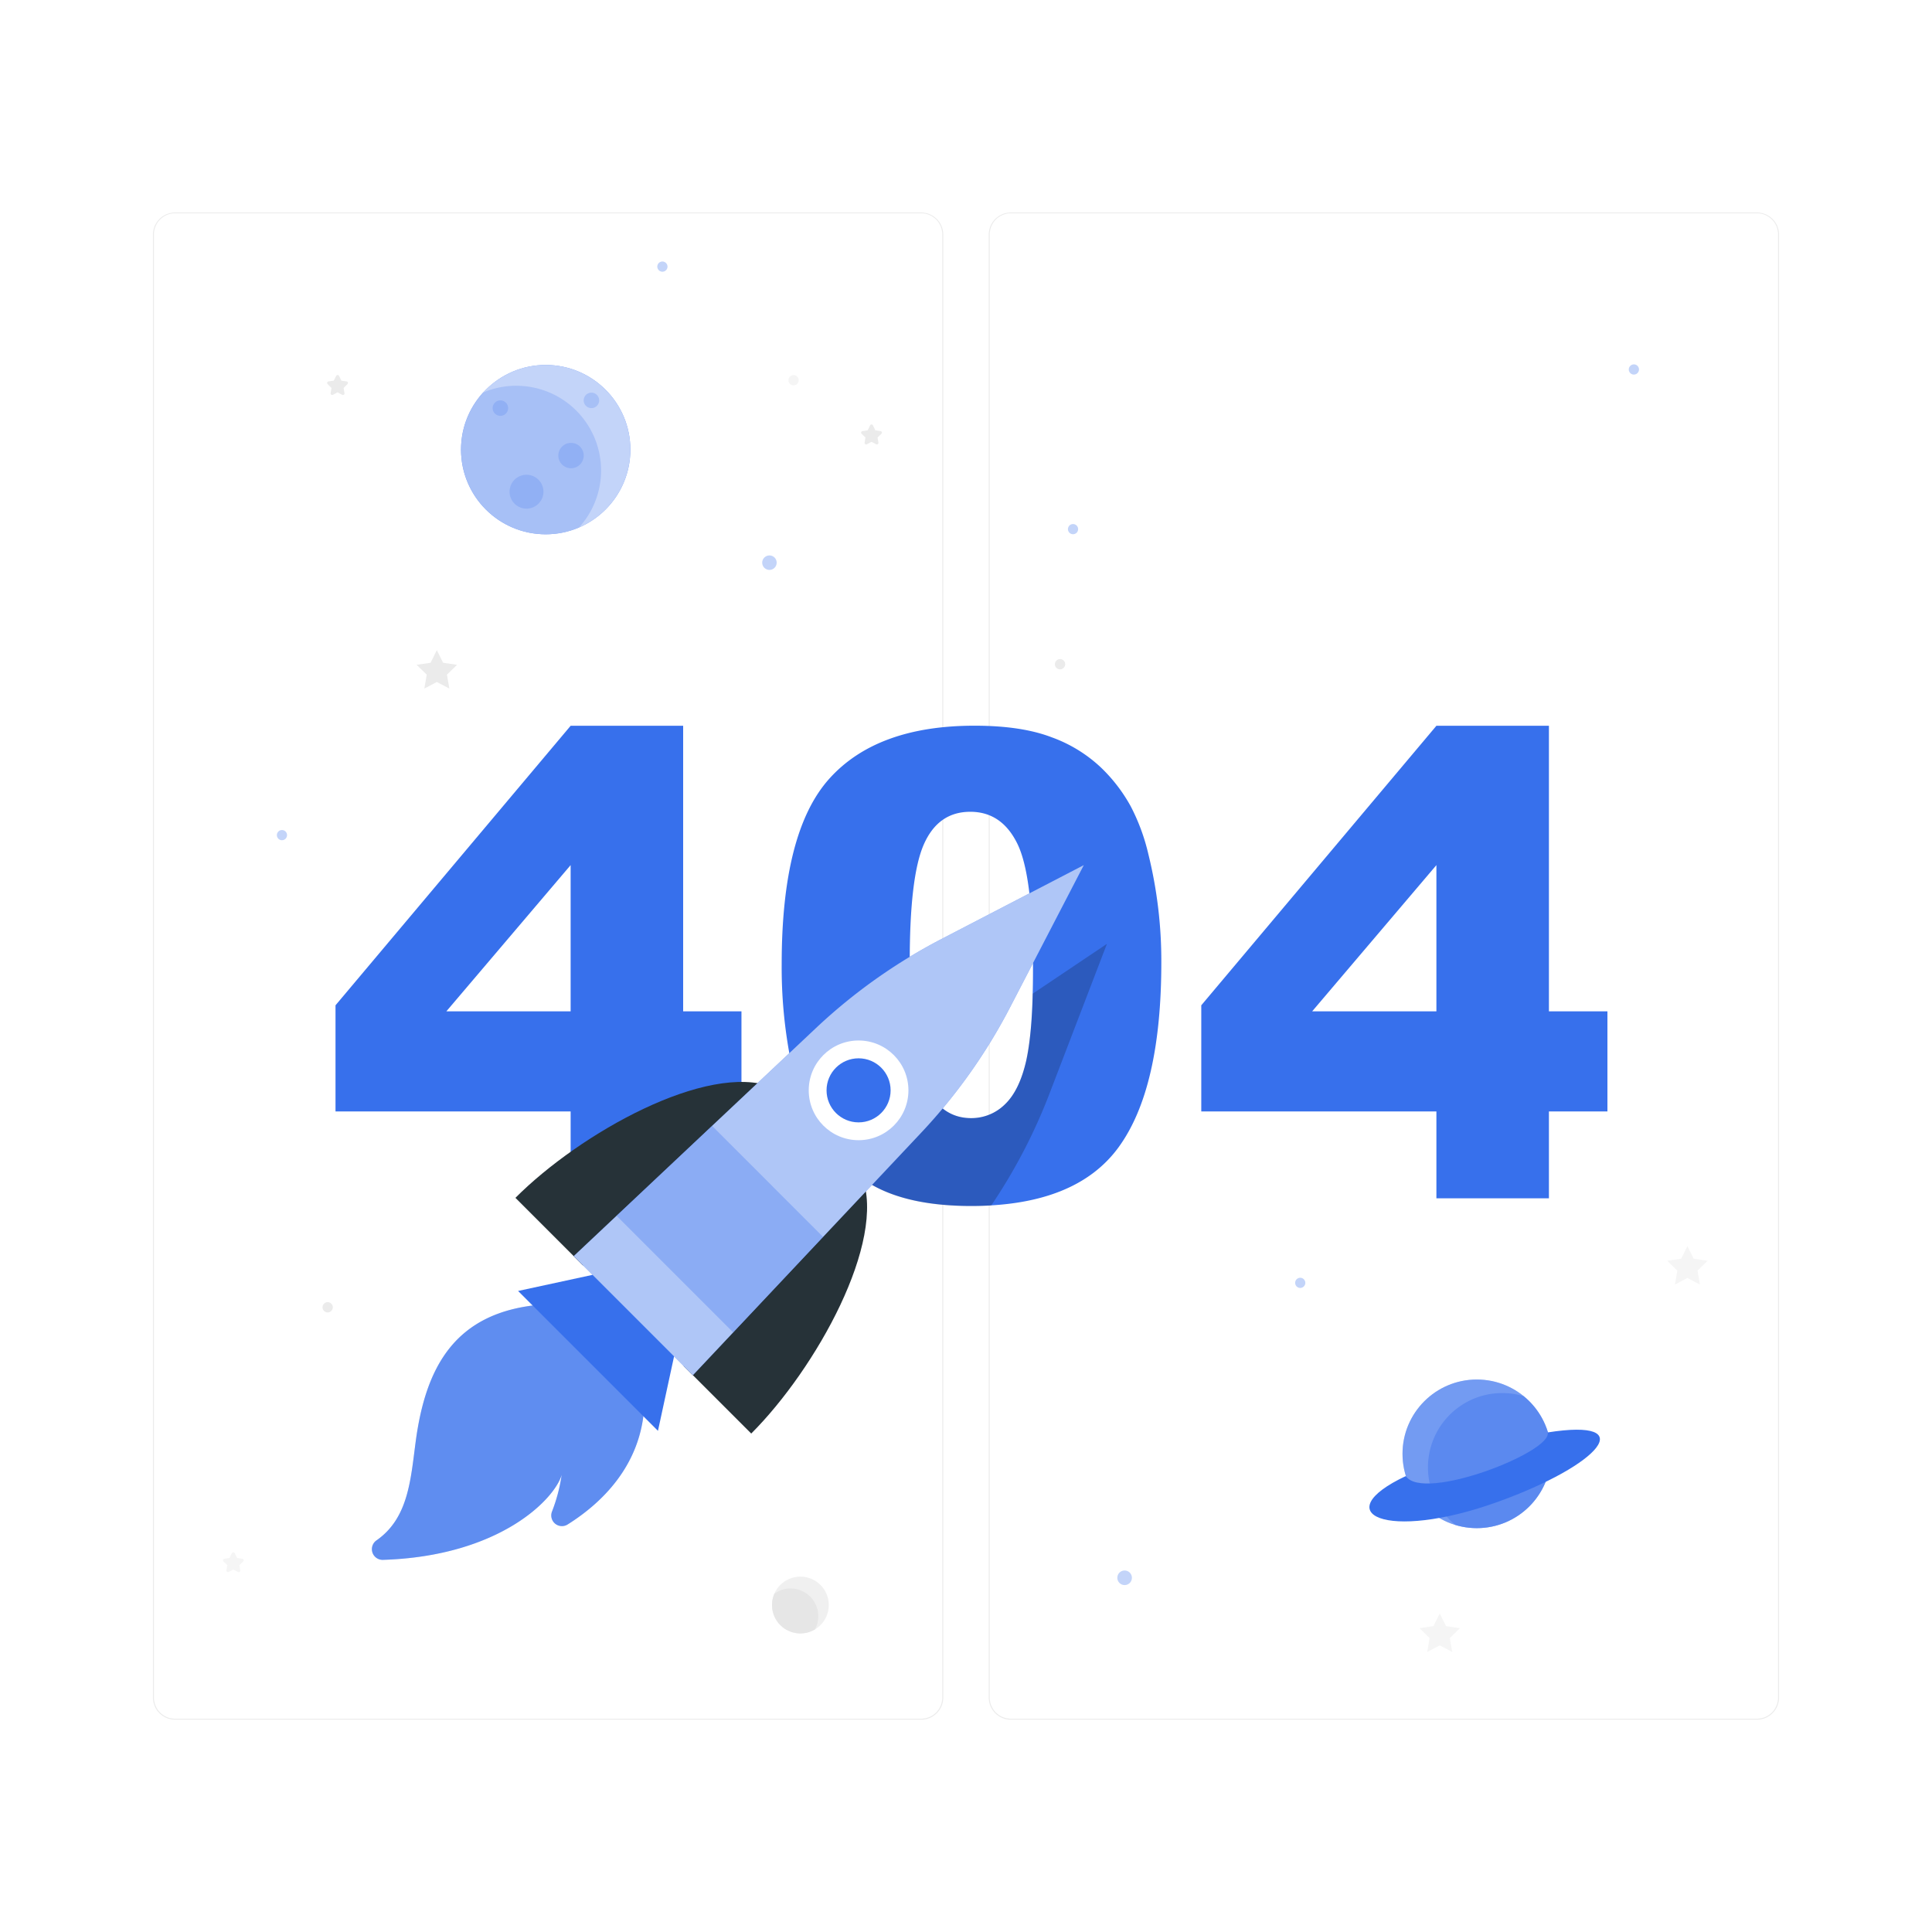 <svg class="animated" id="freepik_stories-404-error" xmlns="http://www.w3.org/2000/svg" viewBox="0 0 500 500" version="1.1" xmlns:xlink="http://www.w3.org/1999/xlink" xmlns:svgjs="http://svgjs.com/svgjs"><style>svg#freepik_stories-404-error:not(.animated) .animable {opacity: 0;}svg#freepik_stories-404-error.animated #freepik--404--inject-189 {animation: 0.6s 1 forwards linear fadeIn;animation-delay: 0s;}svg#freepik_stories-404-error.animated #freepik--Planets--inject-189 {animation: 2.2s 1 forwards linear slideUp,6s Infinite  linear wind;animation-delay: 0s,2.2s;}svg#freepik_stories-404-error.animated #freepik--Astronaut--inject-189 {animation: 1.6s 1 forwards cubic-bezier(.36,-0.01,.5,1.38) fadeIn,3s Infinite  linear floating;animation-delay: -0.1s,1.5s;opacity: 0}            @keyframes fadeIn {                0% {                    opacity: 0;                }                100% {                    opacity: 1;                }            }                    @keyframes slideUp {                0% {                    opacity: 0;                    transform: translateY(30px);                }                100% {                    opacity: 1;                    transform: inherit;                }            }                    @keyframes wind {                0% {                    transform: rotate( 0deg );                }                25% {                    transform: rotate( 1deg );                }                75% {                    transform: rotate( -1deg );                }            }                    @keyframes floating {                0% {                    opacity: 1;                    transform: translateY(0px);                }                50% {                    transform: translateY(-10px);                }                100% {                    opacity: 1;                    transform: translateY(0px);                }            }        </style><g id="freepik--background-complete--inject-189" class="animable" style="transform-origin: 250px 250.025px;"><path d="M238.4,445.05H45.3a5.71,5.71,0,0,1-5.71-5.71V60.66A5.71,5.71,0,0,1,45.3,55H238.4a5.71,5.71,0,0,1,5.71,5.71V439.34A5.71,5.71,0,0,1,238.4,445.05ZM45.3,55.2a5.47,5.47,0,0,0-5.46,5.46V439.34a5.47,5.47,0,0,0,5.46,5.46H238.4a5.47,5.47,0,0,0,5.46-5.46V60.66a5.47,5.47,0,0,0-5.46-5.46Z" style="fill: rgb(235, 235, 235); transform-origin: 141.85px 250.025px;" id="elghs8bsbe2o8" class="animable"></path><path d="M454.7,445.05H261.6a5.71,5.71,0,0,1-5.71-5.71V60.66A5.71,5.71,0,0,1,261.6,55H454.7a5.71,5.71,0,0,1,5.71,5.71V439.34A5.71,5.71,0,0,1,454.7,445.05ZM261.6,55.2a5.47,5.47,0,0,0-5.46,5.46V439.34a5.47,5.47,0,0,0,5.46,5.46H454.7a5.47,5.47,0,0,0,5.46-5.46V60.66a5.47,5.47,0,0,0-5.46-5.46Z" style="fill: rgb(235, 235, 235); transform-origin: 358.15px 250.025px;" id="elizypnflg77" class="animable"></path><polygon points="113.05 168.25 114.67 171.52 118.29 172.05 115.67 174.6 116.29 178.2 113.05 176.5 109.82 178.2 110.44 174.6 107.82 172.05 111.44 171.52 113.05 168.25" style="fill: rgb(235, 235, 235); transform-origin: 113.055px 173.225px;" id="elgw67w3g3ppv" class="animable"></polygon><polygon points="436.7 322.48 438.32 325.76 441.94 326.29 439.32 328.83 439.94 332.44 436.7 330.74 433.47 332.44 434.09 328.83 431.47 326.29 435.09 325.76 436.7 322.48" style="fill: rgb(245, 245, 245); transform-origin: 436.705px 327.46px;" id="elg4a4xag0msg" class="animable"></polygon><polygon points="372.6 417.57 374.22 420.84 377.83 421.37 375.21 423.92 375.83 427.52 372.6 425.82 369.37 427.52 369.98 423.92 367.37 421.37 370.98 420.84 372.6 417.57" style="fill: rgb(245, 245, 245); transform-origin: 372.6px 422.545px;" id="elsq5870k2x1" class="animable"></polygon><path d="M225.94,110.15l.6,1.22,1.35.2a.4.4,0,0,1,.22.69l-1,.95.23,1.34a.41.41,0,0,1-.59.43l-1.2-.64-1.2.64a.41.41,0,0,1-.59-.43l.22-1.34-1-.95a.4.4,0,0,1,.23-.69l1.34-.2.6-1.22A.41.41,0,0,1,225.94,110.15Z" style="fill: rgb(235, 235, 235); transform-origin: 225.546px 112.437px;" id="eldswlwwhygcc" class="animable"></path><path d="M60.78,402l.6,1.21,1.34.2a.41.41,0,0,1,.23.7l-1,.94.23,1.34a.41.41,0,0,1-.59.43l-1.2-.63-1.2.63a.41.41,0,0,1-.59-.43l.23-1.34-1-.94a.41.41,0,0,1,.22-.7l1.34-.2L60,402A.41.41,0,0,1,60.78,402Z" style="fill: rgb(245, 245, 245); transform-origin: 60.389px 404.29px;" id="eladtz0tg2vfo" class="animable"></path><path d="M87.75,97.3l.6,1.22,1.35.19a.41.41,0,0,1,.22.7l-1,1,.23,1.33a.4.4,0,0,1-.59.43l-1.2-.63-1.2.63a.4.4,0,0,1-.59-.43l.22-1.33-1-1a.41.41,0,0,1,.23-.7l1.34-.19L87,97.3A.41.41,0,0,1,87.75,97.3Z" style="fill: rgb(235, 235, 235); transform-origin: 87.356px 99.639px;" id="elzgkzziss32j" class="animable"></path><path d="M86.13,338.32A1.33,1.33,0,1,1,84.8,337,1.33,1.33,0,0,1,86.13,338.32Z" style="fill: rgb(235, 235, 235); transform-origin: 84.8px 338.33px;" id="eljshsbfjegvc" class="animable"></path><path d="M275.67,171.89a1.33,1.33,0,1,1-1.33-1.32A1.32,1.32,0,0,1,275.67,171.89Z" style="fill: rgb(235, 235, 235); transform-origin: 274.34px 171.9px;" id="el60128w2ec0q" class="animable"></path><path d="M206.71,98.4a1.33,1.33,0,1,1-1.33-1.33A1.34,1.34,0,0,1,206.71,98.4Z" style="fill: rgb(245, 245, 245); transform-origin: 205.38px 98.4px;" id="elqx4em39kx2" class="animable"></path><g id="el0detx84tmnwf"><circle cx="207.14" cy="415.38" r="7.35" style="fill: rgb(240, 240, 240); transform-origin: 207.14px 415.38px; transform: rotate(-13.28deg);" class="animable" id="elej2nz8nv30f"></circle></g><path d="M204.6,411.09a7.09,7.09,0,0,0-4.19,1.36,7.34,7.34,0,0,0,10.5,9.23s0,0,0,0a7.17,7.17,0,0,0-6.31-10.58Z" style="fill: rgb(230, 230, 230); transform-origin: 205.786px 416.907px;" id="eleudeo8gpcu" class="animable"></path></g><g id="freepik--404--inject-189" class="animable" style="transform-origin: 251.415px 249.955px;"><path d="M147.68,287.64H86.83V260.17l60.85-72.34H176.8v73.9h15.09v25.91H176.8v22.48H147.68Zm0-25.91V223.89l-32.16,37.84Z" style="fill: #3770EC; transform-origin: 139.36px 248.975px;" id="el1lgzvtnr24l" class="animable"></path><path d="M202.3,249.51q0-34.29,12.34-48t37.61-13.7q12.13,0,19.93,3a36.79,36.79,0,0,1,12.71,7.79,41.59,41.59,0,0,1,7.75,10.09,52.38,52.38,0,0,1,4.55,12.34,115.36,115.36,0,0,1,3.36,28q0,32.72-11.07,47.89t-38.13,15.18q-15.18,0-24.53-4.84a39.76,39.76,0,0,1-15.33-14.19q-4.35-6.64-6.77-18.17A124.33,124.33,0,0,1,202.3,249.51Zm33.14.08q0,23,4.05,31.37t11.77,8.41a12.34,12.34,0,0,0,8.82-3.57q3.74-3.57,5.5-11.28t1.76-24q0-23.94-4.06-32.19t-12.18-8.24q-8.28,0-12,8.41T235.44,249.59Z" style="fill: #3770EC; transform-origin: 251.423px 249.955px;" id="elbwqzcvqh7g6" class="animable"></path><path d="M371.74,287.64H310.89V260.17l60.85-72.34h29.12v73.9H416v25.91H400.86v22.48H371.74Zm0-25.91V223.89l-32.15,37.84Z" style="fill: #3770EC; transform-origin: 363.445px 248.975px;" id="elrf9wnff4bh9" class="animable"></path></g><g id="freepik--Planets--inject-189" class="animable" style="transform-origin: 247.91px 238.95px;"><g id="elr2rwq3cg5mj"><g style="opacity: 0.3; transform-origin: 247.91px 238.95px;" class="animable" id="elrzjmfpoavos"><path d="M201,145.62a1.87,1.87,0,1,1-1.86-1.87A1.86,1.86,0,0,1,201,145.62Z" style="fill: #3770EC; transform-origin: 199.13px 145.62px;" id="el3i9564yyzd5" class="animable"></path><circle cx="72.97" cy="216.13" r="1.32" style="fill: #3770EC; transform-origin: 72.97px 216.13px;" id="eluuy03nlk23" class="animable"></circle><circle cx="291.05" cy="408.33" r="1.89" style="fill: #3770EC; transform-origin: 291.05px 408.33px;" id="elm6nbh9qg3x" class="animable"></circle><circle cx="336.5" cy="332" r="1.32" style="fill: #3770EC; transform-origin: 336.5px 332px;" id="elribah1sq8w" class="animable"></circle><path d="M424.17,95.62a1.32,1.32,0,1,1-1.32-1.32A1.32,1.32,0,0,1,424.17,95.62Z" style="fill: #3770EC; transform-origin: 422.85px 95.62px;" id="elqbqw4ltmwsh" class="animable"></path><path d="M172.75,69a1.32,1.32,0,1,1-1.32-1.32A1.33,1.33,0,0,1,172.75,69Z" style="fill: #3770EC; transform-origin: 171.43px 69px;" id="elqia798923ip" class="animable"></path><circle cx="277.7" cy="136.94" r="1.32" style="fill: #3770EC; transform-origin: 277.7px 136.94px;" id="elmis0v9ykpt" class="animable"></circle></g></g><circle cx="141.23" cy="116.36" r="21.91" style="fill: #3770EC; transform-origin: 141.23px 116.36px;" id="elwmw1rf1v43k" class="animable"></circle><g id="elnelwnfmz5g"><circle cx="141.23" cy="116.36" r="21.91" style="fill: rgb(255, 255, 255); opacity: 0.7; transform-origin: 141.23px 116.36px;" class="animable" id="el91k21ucckso"></circle></g><g id="elhdv635tos07"><path d="M133.68,99.83A21.84,21.84,0,0,0,125,101.6a21.92,21.92,0,0,0,24.87,34.89h0a21.92,21.92,0,0,0-16.23-36.65Z" style="fill: #3770EC; opacity: 0.2; transform-origin: 137.425px 119.051px;" class="animable" id="elide16d8ju3r"></path></g><g id="elslu0crt0znq"><path d="M131.5,105.62a2,2,0,1,1-2-2A2,2,0,0,1,131.5,105.62Z" style="fill: #3770EC; opacity: 0.2; transform-origin: 129.5px 105.62px;" class="animable" id="elw9jjovwmkb8"></path></g><g id="eljs2splyiha9"><path d="M155.06,103.62a2,2,0,1,1-2-2A2,2,0,0,1,155.06,103.62Z" style="fill: #3770EC; opacity: 0.2; transform-origin: 153.06px 103.62px;" class="animable" id="eltn517k9ixnq"></path></g><g id="elycttg3ocign"><path d="M151.06,117.9a3.28,3.28,0,1,1-3.28-3.28A3.28,3.28,0,0,1,151.06,117.9Z" style="fill: #3770EC; opacity: 0.2; transform-origin: 147.78px 117.9px;" class="animable" id="elltjueaz5av7"></path></g><g id="ela6h8xicp9jc"><path d="M140.64,127.25a4.38,4.38,0,1,1-4.38-4.38A4.38,4.38,0,0,1,140.64,127.25Z" style="fill: #3770EC; opacity: 0.2; transform-origin: 136.26px 127.25px;" class="animable" id="elwp8uxufq6v"></path></g><g id="elmuk3dovndvs"><circle cx="382.2" cy="376.25" r="19.23" style="fill: #3770EC; transform-origin: 382.2px 376.25px; transform: rotate(-76.72deg);" class="animable" id="eleonyzk01fl7"></circle></g><g id="elmzxc269ip8r"><circle cx="382.2" cy="376.25" r="19.23" style="fill: rgb(255, 255, 255); opacity: 0.3; transform-origin: 382.2px 376.25px; transform: rotate(-76.72deg);" class="animable" id="elrw8ql2na49i"></circle></g><g id="el11y5oc3f92ap"><path d="M394.33,361.34a19.22,19.22,0,0,0-17.67,33.32,19,19,0,0,0,5.53.82,19.23,19.23,0,0,0,12.14-34.14Z" style="fill: #3770EC; opacity: 0.4; transform-origin: 385.486px 378px;" class="animable" id="el6zjutosdnip"></path></g><path d="M363.83,382c-20.53,9.66-5.22,17.11,23.71,6.71,26.79-9.63,37-21.77,13-18C401.83,375.76,368.28,388.83,363.83,382Z" style="fill: #3770EC; transform-origin: 384.229px 381.874px;" id="elalw30awtydt" class="animable"></path></g><g id="freepik--Astronaut--inject-189" class="animable" style="transform-origin: 315.482px 224.349px;"><g id="elyf2b4b0ye3r"><path d="M394.1,187.83C367.21,206,332.4,230,322.79,287.64h-2.05c9.35-57,42.89-81.57,69.79-99.81Z" style="opacity: 0.2; transform-origin: 357.42px 237.735px;" class="animable" id="ellwkjk6jxogn"></path></g><path d="M255,368.27c-17,0-33.81-7.67-42-20.19-5.05-7.74-10.92-23.95,6.56-45.58l1.55,1.26c-12.36,15.3-14.64,30.65-6.43,43.23,10,15.3,33.59,23,53.73,17.52,20.63-5.61,33.15-23.55,34.36-49.22,4.13-87.81,50.78-114.86,84.84-134.61,21.17-12.27,36.46-21.13,33.1-39.84-.47-2.59-1.5-4.38-3.17-5.48-4.35-2.87-12.85-.88-22.69,1.41-19.31,4.5-45.75,10.66-61.5-16.13l1.73-1c15,25.53,39.57,19.8,59.32,15.2,10.29-2.39,19.17-4.46,24.24-1.13,2.15,1.41,3.47,3.64,4,6.8,3.61,20.08-13,29.72-34.05,41.92-33.67,19.52-79.77,46.25-83.85,133-1.26,26.6-14.32,45.21-35.84,51.06A52.88,52.88,0,0,1,255,368.27Z" style="fill: #3770EC; transform-origin: 315.482px 243.955px;" id="elmoeszuehyz" class="animable"></path><g id="elxggt5bawj8d"><path d="M255,368.27c-17,0-33.81-7.67-42-20.19-5.05-7.74-10.92-23.95,6.56-45.58l1.55,1.26c-12.36,15.3-14.64,30.65-6.43,43.23,10,15.3,33.59,23,53.73,17.52,20.63-5.61,33.15-23.55,34.36-49.22,4.13-87.81,50.78-114.86,84.84-134.61,21.17-12.27,36.46-21.13,33.1-39.84-.47-2.59-1.5-4.38-3.17-5.48-4.35-2.87-12.85-.88-22.69,1.41-19.31,4.5-45.75,10.66-61.5-16.13l1.73-1c15,25.53,39.57,19.8,59.32,15.2,10.29-2.39,19.17-4.46,24.24-1.13,2.15,1.41,3.47,3.64,4,6.8,3.61,20.08-13,29.72-34.05,41.92-33.67,19.52-79.77,46.25-83.85,133-1.26,26.6-14.32,45.21-35.84,51.06A52.88,52.88,0,0,1,255,368.27Z" style="fill: rgb(255, 255, 255); opacity: 0.2; transform-origin: 315.482px 243.955px;" class="animable" id="elgnc9g0wwg6k"></path></g><path d="M312.76,97a46.05,46.05,0,0,1,13.58,2.13s11,18.77,12.3,23.07c-.46,4.24-7.61,11.19-7.61,11.19Z" style="fill: #3770EC; transform-origin: 325.7px 115.195px;" id="elwevhzk4u0yi" class="animable"></path><g id="elwsem6t9q69n"><path d="M312.76,97a46.05,46.05,0,0,1,13.58,2.13s11,18.77,12.3,23.07c-.46,4.24-7.61,11.19-7.61,11.19Z" style="fill: rgb(255, 255, 255); opacity: 0.3; transform-origin: 325.7px 115.195px;" class="animable" id="el93yp4nw28d5"></path></g><path d="M345.34,188.13a141.41,141.41,0,0,1-11.56-16.38q-1.26-2.17-2.39-4.42c-.43-.85-.84-1.7-1.24-2.56a10.76,10.76,0,0,1-1.21-2.69c-1.2-12.67,3.14-22-1-32.17l-16.48,6.44s1.4,18.12,4.6,29c2,6.73,6.48,12.55,10.81,17.94,1.35,1.68,2.65,3.41,4,5.1s2.71,3.06,4,4.65c1.95,2.41,2.59,4.72,1.12,7.56l-.25.45c-.42.74,1.54,1.58,2.78,0,2-2.58,1.72-2.42,3.46-4.62,1.06-1.33,2.27-2.78,3.32-4A3.37,3.37,0,0,0,345.34,188.13Z" style="fill: #3770EC; transform-origin: 328.778px 165.928px;" id="elcegqsvuvyal" class="animable"></path><g id="eltp0g2yxqdfo"><path d="M345.34,188.13a141.41,141.41,0,0,1-11.56-16.38q-1.26-2.17-2.39-4.42c-.43-.85-.84-1.7-1.24-2.56a10.76,10.76,0,0,1-1.21-2.69c-1.2-12.67,3.14-22-1-32.17l-16.48,6.44s1.4,18.12,4.6,29c2,6.73,6.48,12.55,10.81,17.94,1.35,1.68,2.65,3.41,4,5.1s2.71,3.06,4,4.65c1.95,2.41,2.59,4.72,1.12,7.56l-.25.45c-.42.74,1.54,1.58,2.78,0,2-2.58,1.72-2.42,3.46-4.62,1.06-1.33,2.27-2.78,3.32-4A3.37,3.37,0,0,0,345.34,188.13Z" style="fill: rgb(255, 255, 255); opacity: 0.7; transform-origin: 328.778px 165.928px;" class="animable" id="elrhqgwyqmvc"></path></g><g id="el3cz1r436sdy"><path d="M341.31,182.92a54.69,54.69,0,0,1-8.66,7.52c.43.48.85,1,1.28,1.46a43.92,43.92,0,0,0,8.5-7.51Z" style="fill: #3770EC; opacity: 0.3; transform-origin: 337.54px 187.41px;" class="animable" id="elkag74u10kl"></path></g><g id="el3qjfmu89e4s"><path d="M345.34,188.13l-.12-.14a5.18,5.18,0,0,0-1.27,3.17,5,5,0,0,0,.38,2.35l.95-1.13A3.37,3.37,0,0,0,345.34,188.13Z" style="fill: #3770EC; opacity: 0.3; transform-origin: 344.999px 190.75px;" class="animable" id="el9btb2z9yyj"></path></g><path d="M308.84,109a35.38,35.38,0,0,1-6.37,7.19,23.27,23.27,0,0,1-4.42,3,19,19,0,0,1-2.58,1.09l-.68.22-.22.06-.47.13a5.93,5.93,0,0,1-.88.14,7.55,7.55,0,0,1-2.51-.23,12.24,12.24,0,0,1-2.94-1.27,25,25,0,0,1-2.15-1.41,40.31,40.31,0,0,1-3.58-3,53.16,53.16,0,0,1-6-6.74,2.51,2.51,0,0,1,3.35-3.62l.08,0c2.36,1.5,4.74,3.08,7.06,4.49,1.18.69,2.32,1.39,3.45,1.93a15.29,15.29,0,0,0,1.59.72,3.12,3.12,0,0,0,1.07.26c.06,0,0-.07-.37-.06a2.93,2.93,0,0,0-.35,0l-.22.05,0,0,.33-.17a13.53,13.53,0,0,0,1.29-.79,18.4,18.4,0,0,0,2.5-2.12,63.62,63.62,0,0,0,4.9-5.79l0,0a5,5,0,0,1,8,5.93Z" style="fill: #3770EC; transform-origin: 292.498px 111.132px;" id="elkb8kslkbiwi" class="animable"></path><g id="elgkytsxcf27"><path d="M308.84,109a35.38,35.38,0,0,1-6.37,7.19,23.27,23.27,0,0,1-4.42,3,19,19,0,0,1-2.58,1.09l-.68.22-.22.06-.47.13a5.93,5.93,0,0,1-.88.14,7.55,7.55,0,0,1-2.51-.23,12.24,12.24,0,0,1-2.94-1.27,25,25,0,0,1-2.15-1.41,40.31,40.31,0,0,1-3.58-3,53.16,53.16,0,0,1-6-6.74,2.51,2.51,0,0,1,3.35-3.62l.08,0c2.36,1.5,4.74,3.08,7.06,4.49,1.18.69,2.32,1.39,3.45,1.93a15.29,15.29,0,0,0,1.59.72,3.12,3.12,0,0,0,1.07.26c.06,0,0-.07-.37-.06a2.93,2.93,0,0,0-.35,0l-.22.05,0,0,.33-.17a13.53,13.53,0,0,0,1.29-.79,18.4,18.4,0,0,0,2.5-2.12,63.62,63.62,0,0,0,4.9-5.79l0,0a5,5,0,0,1,8,5.93Z" style="fill: rgb(255, 255, 255); opacity: 0.7; transform-origin: 292.498px 111.132px;" class="animable" id="el3wugfpf3w46"></path></g><path d="M272.29,102.42l1.17,2s.89,2.62,2.68,3.1l4.86-1.57-.25-.41h0c-.62-.94-.55-2.77-.34-4.29s-.57-1.57-1.15-1.19a3.82,3.82,0,0,0-.84,1.65,7.77,7.77,0,0,0-.79-.93l-1.48-1.48a1.72,1.72,0,0,0-2.34-.06l-1.2,1.07A1.71,1.71,0,0,0,272.29,102.42Z" style="fill: #3770EC; transform-origin: 276.531px 103.165px;" id="els8g37ddfdc" class="animable"></path><g id="elfvg9gukkhf"><path d="M272.29,102.42l1.17,2s.89,2.62,2.68,3.1l4.86-1.57-.25-.41h0c-.62-.94-.55-2.77-.34-4.29s-.57-1.57-1.15-1.19a3.82,3.82,0,0,0-.84,1.65,7.77,7.77,0,0,0-.79-.93l-1.48-1.48a1.72,1.72,0,0,0-2.34-.06l-1.2,1.07A1.71,1.71,0,0,0,272.29,102.42Z" style="fill: rgb(255, 255, 255); opacity: 0.7; transform-origin: 276.531px 103.165px;" class="animable" id="elkq1ovjyuy6f"></path></g><path d="M317.67,95.22a59.64,59.64,0,0,0-15.34,6.47,4.32,4.32,0,0,0-1.94,4.53c1.93,9.44,6.32,22.08,11.06,30.13l22.11-9.15c.15-3.9-5.22-16.52-10.69-28.72C321.89,96.29,320,94.66,317.67,95.22Z" style="fill: #3770EC; transform-origin: 316.932px 115.729px;" id="el4sqtfcxzopk" class="animable"></path><g id="el33u94tsk4xo"><path d="M317.67,95.22a59.64,59.64,0,0,0-15.34,6.47,4.32,4.32,0,0,0-1.94,4.53c1.93,9.44,6.32,22.08,11.06,30.13l22.11-9.15c.15-3.9-5.22-16.52-10.69-28.72C321.89,96.29,320,94.66,317.67,95.22Z" style="fill: rgb(255, 255, 255); opacity: 0.8; transform-origin: 316.932px 115.729px;" class="animable" id="elemle42mxvxr"></path></g><g id="el8x41zkxlcrh"><path d="M326.3,106.21l-4.39-1.47c1,2.57,4.53,5.82,7,7.73C328.11,110.47,327.22,108.37,326.3,106.21Z" style="fill: #3770EC; opacity: 0.3; transform-origin: 325.41px 108.605px;" class="animable" id="elx5bt4uizz6p"></path></g><path d="M316.22,85.32c-1.83-3.48-5.78-5.23-10.52-4.84-4,.34-7.54,4.42-7.12,6.62S302.36,90.24,303,91l-2.77,2a3,3,0,0,0-.6,4.29c1.17,1.48,2.71,3,3.6,4.12,7.66-.2,13.33-3.12,15.38-5.93C317.84,91.92,318,88.78,316.22,85.32Z" style="fill: #3770EC; transform-origin: 308.578px 90.918px;" id="el438xh6zp6td" class="animable"></path><g id="elipgiy0tt4jl"><path d="M316.22,85.32c-1.83-3.48-5.78-5.23-10.52-4.84-4,.34-7.54,4.42-7.12,6.62S302.36,90.24,303,91l-2.77,2a3,3,0,0,0-.6,4.29c1.17,1.48,2.71,3,3.6,4.12,7.66-.2,13.33-3.12,15.38-5.93C317.84,91.92,318,88.78,316.22,85.32Z" style="fill: rgb(255, 255, 255); opacity: 0.8; transform-origin: 308.578px 90.918px;" class="animable" id="elqsm8gg0z84a"></path></g><path d="M312.46,87.48a7.57,7.57,0,1,1-9.81-4.3A7.58,7.58,0,0,1,312.46,87.48Z" style="fill: rgb(38, 50, 56); transform-origin: 305.407px 90.231px;" id="elblwa7jzbq0h" class="animable"></path><path d="M377.39,177.6c-.11-3.29-.26-3-.35-5.77-.06-1.7-.07-3.59-.08-5.22a3.36,3.36,0,0,0-2.7-3.28c-1.32-.27-2.65-.52-4-.8-1.73-.37-3.44-.77-5.13-1.26-1.32-.38-2.62-.8-3.91-1.27s-2.74-1-4.08-1.62c-1.58-.67-3.14-1.39-4.68-2.14-1.73-.82-3.44-1.68-5.15-2.55-6.58-10.89-6.72-18.07-13.78-26.49l-15.16,6.86s11.14,19.76,18.72,28.14c4.37,4.82,11.22,7,17.33,8.58,4.41,1.13,8.88,2,13.35,2.83,1.74.32,3.63.44,5.13,1.48a5.74,5.74,0,0,1,2.14,3.45q.1.42.18.84C375.41,180.22,377.46,179.58,377.39,177.6Z" style="fill: #3770EC; transform-origin: 347.881px 153.47px;" id="elv4l2llfaf8" class="animable"></path><g id="elnjx7v4e81pf"><path d="M377.39,177.6c-.11-3.29-.26-3-.35-5.77-.06-1.7-.07-3.59-.08-5.22a3.36,3.36,0,0,0-2.7-3.28c-1.32-.27-2.65-.52-4-.8-1.73-.37-3.44-.77-5.13-1.26-1.32-.38-2.62-.8-3.91-1.27s-2.74-1-4.08-1.62c-1.58-.67-3.14-1.39-4.68-2.14-1.73-.82-3.44-1.68-5.15-2.55-6.58-10.89-6.72-18.07-13.78-26.49l-15.16,6.86s11.14,19.76,18.72,28.14c4.37,4.82,11.22,7,17.33,8.58,4.41,1.13,8.88,2,13.35,2.83,1.74.32,3.63.44,5.13,1.48a5.74,5.74,0,0,1,2.14,3.45q.1.42.18.84C375.41,180.22,377.46,179.58,377.39,177.6Z" style="fill: rgb(255, 255, 255); opacity: 0.8; transform-origin: 347.881px 153.47px;" class="animable" id="elbqktas1hs1h"></path></g><g id="elfmkhxukey1u"><path d="M369.7,162.4c-.6-.13-1.2-.26-1.81-.41.05,3.46-1.57,9.42-2.16,11.23l1.9.36A38.11,38.11,0,0,0,369.7,162.4Z" style="fill: #3770EC; opacity: 0.3; transform-origin: 367.715px 167.785px;" class="animable" id="elsdctdfylg2i"></path></g><g id="el6ydi6auwou5"><path d="M377,166.61a3.36,3.36,0,0,0-2.69-3.28l-1-.19a4.58,4.58,0,0,0,1.63,2.9,5.09,5.09,0,0,0,2,1.14C377,167,377,166.8,377,166.61Z" style="fill: #3770EC; opacity: 0.3; transform-origin: 375.155px 165.16px;" class="animable" id="elyn0n33okwj"></path></g><path d="M311.05,87.54c.4,1.52-1.3,3.11-2.65,1.8a30.83,30.83,0,0,0-4.12-3.69c-1.39-.87.46-2.39,2.65-1.8A5.94,5.94,0,0,1,311.05,87.54Z" style="fill: rgb(255, 255, 255); transform-origin: 307.454px 86.772px;" id="elgy14qaxx57u" class="animable"></path><path d="M311.16,135.86c-.7.26.58,1.46.58,1.46s14-4.79,22.5-9.72a1.88,1.88,0,0,0-.68-1.58A216,216,0,0,1,311.16,135.86Z" style="fill: #3770EC; transform-origin: 322.598px 131.67px;" id="el6x5bvpy291b" class="animable"></path><g id="elvhz0oe4npk8"><path d="M311.16,135.86c-.7.26.58,1.46.58,1.46s14-4.79,22.5-9.72a1.88,1.88,0,0,0-.68-1.58A216,216,0,0,1,311.16,135.86Z" style="fill: rgb(255, 255, 255); opacity: 0.5; transform-origin: 322.598px 131.67px;" class="animable" id="elh3op7yblgeg"></path></g><path d="M321.46,94.56c2.76,1.4,5.35,2.87,8,4.5,1.29.82,2.57,1.65,3.84,2.55s2.53,1.82,3.8,2.86l.47.39.59.54a12.74,12.74,0,0,1,1,1c.32.35.59.69.85,1s.54.68.77,1a43.8,43.8,0,0,1,2.58,4,59.05,59.05,0,0,1,4,8.35,2.52,2.52,0,0,1-4.19,2.62l-.05-.06c-2-2.13-3.93-4.37-5.87-6.46s-3.91-4.21-5.54-5.14c-2.27-1.41-4.8-2.82-7.31-4.2l-7.56-4.2h0a5,5,0,0,1,4.68-8.84Z" style="fill: #3770EC; transform-origin: 330.851px 109.024px;" id="elxs7h6tmjvbp" class="animable"></path><g id="el103fzs8qi5aq"><path d="M321.46,94.56c2.76,1.4,5.35,2.87,8,4.5,1.29.82,2.57,1.65,3.84,2.55s2.53,1.82,3.8,2.86l.47.39.59.54a12.74,12.74,0,0,1,1,1c.32.35.59.69.85,1s.54.68.77,1a43.8,43.8,0,0,1,2.58,4,59.05,59.05,0,0,1,4,8.35,2.52,2.52,0,0,1-4.19,2.62l-.05-.06c-2-2.13-3.93-4.37-5.87-6.46s-3.91-4.21-5.54-5.14c-2.27-1.41-4.8-2.82-7.31-4.2l-7.56-4.2h0a5,5,0,0,1,4.68-8.84Z" style="fill: rgb(255, 255, 255); opacity: 0.8; transform-origin: 330.851px 109.024px;" class="animable" id="elik0lv9y4k9b"></path></g><path d="M349.73,125.74l-.85-2.13s-.47-2.72-2.16-3.48l-5,.79.17.44h0c.46,1,.11,2.83-.34,4.29s.31,1.65.95,1.36c.36-.16.71-.81,1.09-1.5a8.46,8.46,0,0,0,.63,1l1.23,1.69a1.72,1.72,0,0,0,2.3.44l1.36-.87A1.7,1.7,0,0,0,349.73,125.74Z" style="fill: #3770EC; transform-origin: 345.632px 124.516px;" id="elwxailj0hoxa" class="animable"></path><g id="elshm7sys9cw"><path d="M349.73,125.74l-.85-2.13s-.47-2.72-2.16-3.48l-5,.79.17.44h0c.46,1,.11,2.83-.34,4.29s.31,1.65.95,1.36c.36-.16.71-.81,1.09-1.5a8.46,8.46,0,0,0,.63,1l1.23,1.69a1.72,1.72,0,0,0,2.3.44l1.36-.87A1.7,1.7,0,0,0,349.73,125.74Z" style="fill: rgb(255, 255, 255); opacity: 0.8; transform-origin: 345.632px 124.516px;" class="animable" id="elhg4z9tem3lm"></path></g><g id="elz511p5k9i6"><path d="M317.24,106.06l-1.22.1-7.49,18.08a4,4,0,0,0,1.22-.1s9.76-3.64,12.71-5C320.48,115.05,317.24,106.06,317.24,106.06Z" style="fill: #3770EC; opacity: 0.3; transform-origin: 315.495px 115.155px;" class="animable" id="el4p1qocwt2kl"></path></g><path d="M303.57,110.8a43.41,43.41,0,0,0,5,13.44c3.66-1.26,9.76-3.64,12.72-5A135.36,135.36,0,0,1,316,106.16C312.87,106.37,306,109,303.57,110.8Z" style="fill: rgb(255, 255, 255); transform-origin: 312.43px 115.2px;" id="elcw3mvdgln0j" class="animable"></path><g id="elny91s7mp79"><path d="M311,114.71a2.58,2.58,0,1,1-1.73-3.21A2.58,2.58,0,0,1,311,114.71Z" style="fill: #3770EC; opacity: 0.3; transform-origin: 308.528px 113.971px;" class="animable" id="ela5j64j3v0hn"></path></g><g id="elvq6grou708e"><path d="M312.91,111.27a.85.85,0,1,1-.56-1A.84.84,0,0,1,312.91,111.27Z" style="fill: #3770EC; opacity: 0.6; transform-origin: 312.083px 111.077px;" class="animable" id="elm207m24iu0b"></path></g><g id="elfg6o7zacil"><path d="M315.15,110.4a.85.85,0,1,1-1.62-.49.84.84,0,0,1,1.05-.56A.85.85,0,0,1,315.15,110.4Z" style="fill: #3770EC; opacity: 0.6; transform-origin: 314.325px 110.197px;" class="animable" id="elucvuwipnprm"></path></g><g id="ell5cxiqxn6u"><polygon points="318.29 118.19 309.04 121.84 308.49 120.02 317.73 116.37 318.29 118.19" style="fill: #3770EC; opacity: 0.5; transform-origin: 313.39px 119.105px;" class="animable" id="elr1rnhriktoh"></polygon></g></g><g id="freepik--Rocket--inject-189" class="animable" style="transform-origin: 191.359px 313.79px;"><g id="ell4coii7927"><path d="M267.26,257.17a94,94,0,0,1-1.68,17.35q-1.77,7.71-5.5,11.28a12.3,12.3,0,0,1-8.81,3.57q-7.71,0-11.77-8.41a23.79,23.79,0,0,1-1.21-3.11,144.31,144.31,0,0,0-15.92,16l-5.31,6.26a38.62,38.62,0,0,0,9.77,7.19q9.34,4.83,24.52,4.84c1.78,0,3.5-.05,5.17-.15a143.39,143.39,0,0,0,15.1-29l14.85-38.72Z" style="opacity: 0.2; transform-origin: 251.765px 278.205px;" class="animable" id="el3v7janw7b83"></path></g><path d="M133.39,310l17.5,17.5,49-46.17C183,274.88,150.16,293.19,133.39,310Z" style="fill: rgb(38, 50, 56); transform-origin: 166.64px 303.752px;" id="ela68czkvg8eh" class="animable"></path><path d="M194.42,371c-5.59-5.6-17.5-17.5-17.5-17.5l46.17-49C229.5,321.35,211.19,354.22,194.42,371Z" style="fill: rgb(38, 50, 56); transform-origin: 200.66px 337.75px;" id="el8sojvmx6q86" class="animable"></path><path d="M261.4,260.7l19.09-36.81L243.68,243a144.22,144.22,0,0,0-32.44,23l-62.75,59.07,30.83,30.83,59.07-62.75A144.22,144.22,0,0,0,261.4,260.7Z" style="fill: #3770EC; transform-origin: 214.49px 289.895px;" id="elgk2mhz60t2m" class="animable"></path><g id="eltvelh3v5g2r"><path d="M261.4,260.7l19.09-36.81L243.68,243a144.22,144.22,0,0,0-32.44,23l-62.75,59.07,30.83,30.83,59.07-62.75A144.22,144.22,0,0,0,261.4,260.7Z" style="fill: rgb(255, 255, 255); opacity: 0.6; transform-origin: 214.49px 289.895px;" class="animable" id="elgleldo2utrw"></path></g><circle cx="222.2" cy="282.18" r="12.9" style="fill: rgb(255, 255, 255); transform-origin: 222.2px 282.18px;" id="eli8qjzwmsnh" class="animable"></circle><circle cx="222.2" cy="282.18" r="8.29" style="fill: #3770EC; transform-origin: 222.2px 282.18px;" id="elysxndl097dc" class="animable"></circle><g id="elydi3zu6pi3c"><polygon points="189.75 344.82 159.56 314.63 184.28 291.37 213.01 320.11 189.75 344.82" style="fill: #3770EC; opacity: 0.3; transform-origin: 186.285px 318.095px;" class="animable" id="elows7tr63kfg"></polygon></g><path d="M140.22,337.62c-22.6,1.83-30.09,16.3-32.65,35.53-1.3,9.81-1.88,19.74-10.11,25.48a2.77,2.77,0,0,0,1.63,5.06c30.34-.95,44.49-15.8,46.27-22a43.06,43.06,0,0,1-2.49,9.47,2.76,2.76,0,0,0,4,3.39c8.51-5.33,19.19-15.15,19.9-31.08C160.51,354.6,140.22,337.62,140.22,337.62Z" style="fill: #3770EC; transform-origin: 131.509px 370.655px;" id="elj43cibi7st" class="animable"></path><g id="elwbcxfkjurmn"><path d="M140.22,337.62c-22.6,1.83-30.09,16.3-32.65,35.53-1.3,9.81-1.88,19.74-10.11,25.48a2.77,2.77,0,0,0,1.63,5.06c30.34-.95,44.49-15.8,46.27-22a43.06,43.06,0,0,1-2.49,9.47,2.76,2.76,0,0,0,4,3.39c8.51-5.33,19.19-15.15,19.9-31.08C160.51,354.6,140.22,337.62,140.22,337.62Z" style="fill: rgb(255, 255, 255); opacity: 0.2; transform-origin: 131.509px 370.655px;" class="animable" id="eloy0jy3bb7fc"></path></g><polygon points="170.28 370.3 134.08 334.1 153.36 329.93 174.45 351.02 170.28 370.3" style="fill: #3770EC; transform-origin: 154.265px 350.115px;" id="el31txmxw6hwq" class="animable"></polygon></g><defs>     <filter id="active" height="200%">         <feMorphology in="SourceAlpha" result="DILATED" operator="dilate" radius="2"></feMorphology>                <feFlood flood-color="#32DFEC" flood-opacity="1" result="PINK"></feFlood>        <feComposite in="PINK" in2="DILATED" operator="in" result="OUTLINE"></feComposite>        <feMerge>            <feMergeNode in="OUTLINE"></feMergeNode>            <feMergeNode in="SourceGraphic"></feMergeNode>        </feMerge>    </filter>    <filter id="hover" height="200%">        <feMorphology in="SourceAlpha" result="DILATED" operator="dilate" radius="2"></feMorphology>                <feFlood flood-color="#ff0000" flood-opacity="0.5" result="PINK"></feFlood>        <feComposite in="PINK" in2="DILATED" operator="in" result="OUTLINE"></feComposite>        <feMerge>            <feMergeNode in="OUTLINE"></feMergeNode>            <feMergeNode in="SourceGraphic"></feMergeNode>        </feMerge>            <feColorMatrix type="matrix" values="0   0   0   0   0                0   1   0   0   0                0   0   0   0   0                0   0   0   1   0 "></feColorMatrix>    </filter></defs></svg>